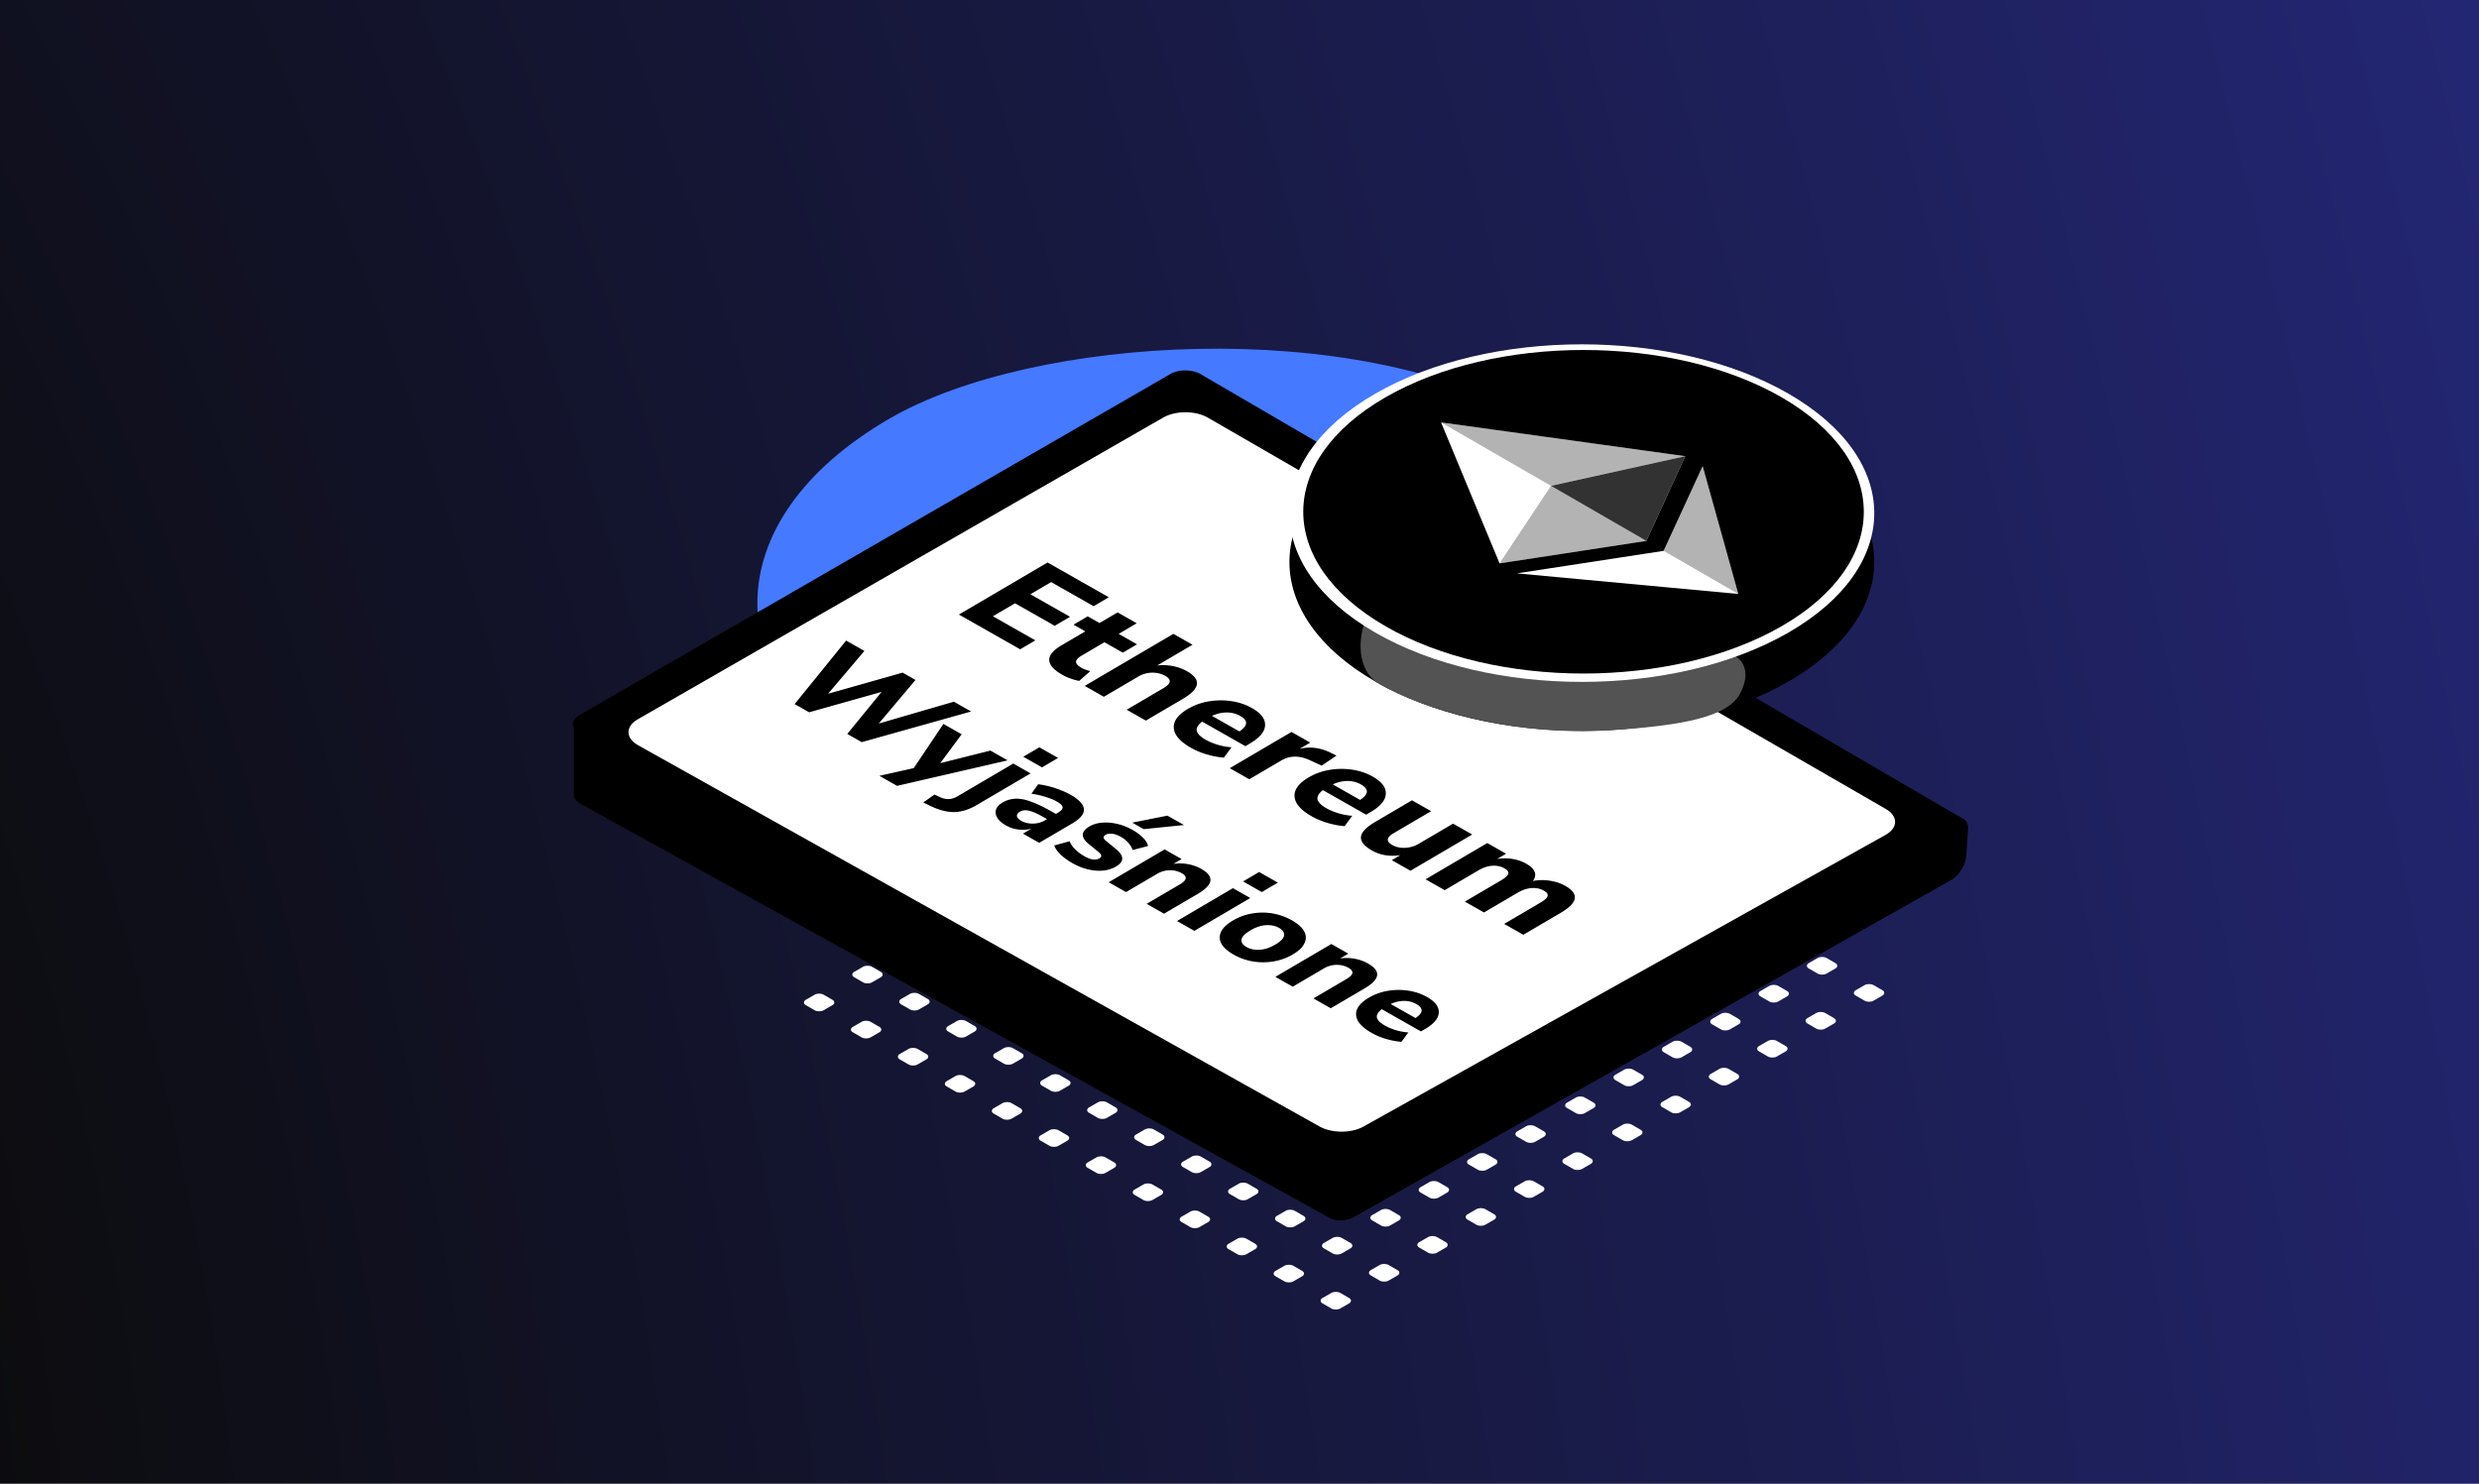 <svg width="1445" height="865" fill="none" xmlns="http://www.w3.org/2000/svg"><rect width="100%" height="100%" fill="#333333" stroke="none"/><path d="M0 0h1445v865H0V0z" fill="url(#a)"/><rect width="434.366" height="431.474" rx="215.737" transform="matrix(-.866 -.5 -.866 .5 1081.84 353.183)" fill="#4579FF"/><rect width="12.088" height="12.088" rx="3" transform="matrix(.866 .5 -.866 .5 788.301 399)" fill="#fff"/><rect width="12.088" height="12.088" rx="3" transform="matrix(.866 .5 -.866 .5 897.817 462.229)" fill="#fff"/><rect width="12.088" height="12.088" rx="3" transform="matrix(.866 .5 -.866 .5 1007.33 525.458)" fill="#fff"/><rect width="12.088" height="12.088" rx="3" transform="matrix(.866 .5 -.866 .5 815.68 414.807)" fill="#fff"/><rect width="12.088" height="12.088" rx="3" transform="matrix(.866 .5 -.866 .5 925.196 478.036)" fill="#fff"/><rect width="12.088" height="12.088" rx="3" transform="matrix(.866 .5 -.866 .5 1034.71 541.266)" fill="#fff"/><rect width="12.088" height="12.088" rx="3" transform="matrix(.866 .5 -.866 .5 843.059 430.615)" fill="#fff"/><rect width="12.088" height="12.088" rx="3" transform="matrix(.866 .5 -.866 .5 952.575 493.844)" fill="#fff"/><rect width="12.088" height="12.088" rx="3" transform="matrix(.866 .5 -.866 .5 1062.09 557.073)" fill="#fff"/><rect width="12.088" height="12.088" rx="3" transform="matrix(.866 .5 -.866 .5 870.438 446.422)" fill="#fff"/><rect width="12.088" height="12.088" rx="3" transform="matrix(.866 .5 -.866 .5 979.954 509.651)" fill="#fff"/><rect width="12.088" height="12.088" rx="3" transform="matrix(.866 .5 -.866 .5 1089.47 572.88)" fill="#fff"/><rect width="12.088" height="12.088" rx="3" transform="matrix(.866 .5 -.866 .5 760.117 415.272)" fill="#fff"/><rect width="12.088" height="12.088" rx="3" transform="matrix(.866 .5 -.866 .5 869.633 478.501)" fill="#fff"/><rect width="12.088" height="12.088" rx="3" transform="matrix(.866 .5 -.866 .5 979.149 541.73)" fill="#fff"/><rect width="12.088" height="12.088" rx="3" transform="matrix(.866 .5 -.866 .5 787.496 431.08)" fill="#fff"/><rect width="12.088" height="12.088" rx="3" transform="matrix(.866 .5 -.866 .5 897.012 494.309)" fill="#fff"/><rect width="12.088" height="12.088" rx="3" transform="matrix(.866 .5 -.866 .5 1006.53 557.538)" fill="#fff"/><rect width="12.088" height="12.088" rx="3" transform="matrix(.866 .5 -.866 .5 814.875 446.887)" fill="#fff"/><rect width="12.088" height="12.088" rx="3" transform="matrix(.866 .5 -.866 .5 924.391 510.116)" fill="#fff"/><rect width="12.088" height="12.088" rx="3" transform="matrix(.866 .5 -.866 .5 1033.91 573.345)" fill="#fff"/><rect width="12.088" height="12.088" rx="3" transform="matrix(.866 .5 -.866 .5 842.254 462.694)" fill="#fff"/><rect width="12.088" height="12.088" rx="3" transform="matrix(.866 .5 -.866 .5 951.77 525.923)" fill="#fff"/><rect width="12.088" height="12.088" rx="3" transform="matrix(.866 .5 -.866 .5 1061.29 589.152)" fill="#fff"/><rect width="12.088" height="12.088" rx="3" transform="matrix(.866 .5 -.866 .5 731.932 431.544)" fill="#fff"/><rect width="12.088" height="12.088" rx="3" transform="matrix(.866 .5 -.866 .5 841.448 494.773)" fill="#fff"/><rect width="12.088" height="12.088" rx="3" transform="matrix(.866 .5 -.866 .5 950.964 558.003)" fill="#fff"/><rect width="12.088" height="12.088" rx="3" transform="matrix(.866 .5 -.866 .5 759.311 447.352)" fill="#fff"/><rect width="12.088" height="12.088" rx="3" transform="matrix(.866 .5 -.866 .5 868.827 510.581)" fill="#fff"/><rect width="12.088" height="12.088" rx="3" transform="matrix(.866 .5 -.866 .5 978.343 573.81)" fill="#fff"/><rect width="12.088" height="12.088" rx="3" transform="matrix(.866 .5 -.866 .5 786.69 463.159)" fill="#fff"/><rect width="12.088" height="12.088" rx="3" transform="matrix(.866 .5 -.866 .5 896.206 526.388)" fill="#fff"/><rect width="12.088" height="12.088" rx="3" transform="matrix(.866 .5 -.866 .5 1005.72 589.617)" fill="#fff"/><rect width="12.088" height="12.088" rx="3" transform="matrix(.866 .5 -.866 .5 814.069 478.966)" fill="#fff"/><rect width="12.088" height="12.088" rx="3" transform="matrix(.866 .5 -.866 .5 923.585 542.195)" fill="#fff"/><rect width="12.088" height="12.088" rx="3" transform="matrix(.866 .5 -.866 .5 1033.1 605.425)" fill="#fff"/><rect width="12.088" height="12.088" rx="3" transform="matrix(.866 .5 -.866 .5 703.748 447.817)" fill="#fff"/><rect width="12.088" height="12.088" rx="3" transform="matrix(.866 .5 -.866 .5 813.264 511.046)" fill="#fff"/><rect width="12.088" height="12.088" rx="3" transform="matrix(.866 .5 -.866 .5 922.78 574.275)" fill="#fff"/><rect width="12.088" height="12.088" rx="3" transform="matrix(.866 .5 -.866 .5 731.127 463.624)" fill="#fff"/><rect width="12.088" height="12.088" rx="3" transform="matrix(.866 .5 -.866 .5 840.643 526.853)" fill="#fff"/><rect width="12.088" height="12.088" rx="3" transform="matrix(.866 .5 -.866 .5 950.159 590.082)" fill="#fff"/><rect width="12.088" height="12.088" rx="3" transform="matrix(.866 .5 -.866 .5 758.506 479.431)" fill="#fff"/><rect width="12.088" height="12.088" rx="3" transform="matrix(.866 .5 -.866 .5 868.022 542.66)" fill="#fff"/><rect width="12.088" height="12.088" rx="3" transform="matrix(.866 .5 -.866 .5 977.538 605.889)" fill="#fff"/><rect width="12.088" height="12.088" rx="3" transform="matrix(.866 .5 -.866 .5 785.885 495.239)" fill="#fff"/><rect width="12.088" height="12.088" rx="3" transform="matrix(.866 .5 -.866 .5 895.401 558.468)" fill="#fff"/><rect width="12.088" height="12.088" rx="3" transform="matrix(.866 .5 -.866 .5 1004.92 621.697)" fill="#fff"/><rect width="12.088" height="12.088" rx="3" transform="matrix(.866 .5 -.866 .5 675.563 464.089)" fill="#fff"/><rect width="12.088" height="12.088" rx="3" transform="matrix(.866 .5 -.866 .5 785.08 527.318)" fill="#fff"/><rect width="12.088" height="12.088" rx="3" transform="matrix(.866 .5 -.866 .5 894.596 590.547)" fill="#fff"/><rect width="12.088" height="12.088" rx="3" transform="matrix(.866 .5 -.866 .5 702.942 479.896)" fill="#fff"/><rect width="12.088" height="12.088" rx="3" transform="matrix(.866 .5 -.866 .5 812.458 543.125)" fill="#fff"/><rect width="12.088" height="12.088" rx="3" transform="matrix(.866 .5 -.866 .5 921.975 606.354)" fill="#fff"/><rect width="12.088" height="12.088" rx="3" transform="matrix(.866 .5 -.866 .5 730.321 495.703)" fill="#fff"/><rect width="12.088" height="12.088" rx="3" transform="matrix(.866 .5 -.866 .5 839.837 558.933)" fill="#fff"/><rect width="12.088" height="12.088" rx="3" transform="matrix(.866 .5 -.866 .5 949.354 622.162)" fill="#fff"/><rect width="12.088" height="12.088" rx="3" transform="matrix(.866 .5 -.866 .5 757.701 511.511)" fill="#fff"/><rect width="12.088" height="12.088" rx="3" transform="matrix(.866 .5 -.866 .5 867.217 574.74)" fill="#fff"/><rect width="12.088" height="12.088" rx="3" transform="matrix(.866 .5 -.866 .5 976.732 637.969)" fill="#fff"/><rect width="12.088" height="12.088" rx="3" transform="matrix(.866 .5 -.866 .5 647.379 480.361)" fill="#fff"/><rect width="12.088" height="12.088" rx="3" transform="matrix(.866 .5 -.866 .5 756.896 543.59)" fill="#fff"/><rect width="12.088" height="12.088" rx="3" transform="matrix(.866 .5 -.866 .5 866.412 606.819)" fill="#fff"/><rect width="12.088" height="12.088" rx="3" transform="matrix(.866 .5 -.866 .5 674.758 496.168)" fill="#fff"/><rect width="12.088" height="12.088" rx="3" transform="matrix(.866 .5 -.866 .5 784.274 559.397)" fill="#fff"/><rect width="12.088" height="12.088" rx="3" transform="matrix(.866 .5 -.866 .5 893.791 622.627)" fill="#fff"/><rect width="12.088" height="12.088" rx="3" transform="matrix(.866 .5 -.866 .5 702.137 511.976)" fill="#fff"/><rect width="12.088" height="12.088" rx="3" transform="matrix(.866 .5 -.866 .5 811.653 575.205)" fill="#fff"/><rect width="12.088" height="12.088" rx="3" transform="matrix(.866 .5 -.866 .5 921.169 638.434)" fill="#fff"/><rect width="12.088" height="12.088" rx="3" transform="matrix(.866 .5 -.866 .5 729.517 527.783)" fill="#fff"/><rect width="12.088" height="12.088" rx="3" transform="matrix(.866 .5 -.866 .5 839.032 591.012)" fill="#fff"/><rect width="12.088" height="12.088" rx="3" transform="matrix(.866 .5 -.866 .5 948.548 654.241)" fill="#fff"/><rect width="12.088" height="12.088" rx="3" transform="matrix(.866 .5 -.866 .5 618.39 497.098)" fill="#fff"/><rect width="12.088" height="12.088" rx="3" transform="matrix(.866 .5 -.866 .5 727.906 560.327)" fill="#fff"/><rect width="12.088" height="12.088" rx="3" transform="matrix(.866 .5 -.866 .5 837.422 623.556)" fill="#fff"/><rect width="12.088" height="12.088" rx="3" transform="matrix(.866 .5 -.866 .5 645.769 512.906)" fill="#fff"/><rect width="12.088" height="12.088" rx="3" transform="matrix(.866 .5 -.866 .5 755.285 576.135)" fill="#fff"/><rect width="12.088" height="12.088" rx="3" transform="matrix(.866 .5 -.866 .5 864.801 639.364)" fill="#fff"/><rect width="12.088" height="12.088" rx="3" transform="matrix(.866 .5 -.866 .5 673.147 528.713)" fill="#fff"/><rect width="12.088" height="12.088" rx="3" transform="matrix(.866 .5 -.866 .5 782.664 591.942)" fill="#fff"/><rect width="12.088" height="12.088" rx="3" transform="matrix(.866 .5 -.866 .5 892.18 655.171)" fill="#fff"/><rect width="12.088" height="12.088" rx="3" transform="matrix(.866 .5 -.866 .5 700.527 544.52)" fill="#fff"/><rect width="12.088" height="12.088" rx="3" transform="matrix(.866 .5 -.866 .5 810.043 607.749)" fill="#fff"/><rect width="12.088" height="12.088" rx="3" transform="matrix(.866 .5 -.866 .5 919.559 670.978)" fill="#fff"/><rect width="12.088" height="12.088" rx="3" transform="matrix(.866 .5 -.866 .5 590.206 513.37)" fill="#fff"/><rect width="12.088" height="12.088" rx="3" transform="matrix(.866 .5 -.866 .5 699.722 576.599)" fill="#fff"/><rect width="12.088" height="12.088" rx="3" transform="matrix(.866 .5 -.866 .5 809.238 639.829)" fill="#fff"/><rect width="12.088" height="12.088" rx="3" transform="matrix(.866 .5 -.866 .5 617.584 529.178)" fill="#fff"/><rect width="12.088" height="12.088" rx="3" transform="matrix(.866 .5 -.866 .5 727.101 592.407)" fill="#fff"/><rect width="12.088" height="12.088" rx="3" transform="matrix(.866 .5 -.866 .5 836.617 655.636)" fill="#fff"/><rect width="12.088" height="12.088" rx="3" transform="matrix(.866 .5 -.866 .5 644.963 544.985)" fill="#fff"/><rect width="12.088" height="12.088" rx="3" transform="matrix(.866 .5 -.866 .5 754.479 608.214)" fill="#fff"/><rect width="12.088" height="12.088" rx="3" transform="matrix(.866 .5 -.866 .5 863.996 671.443)" fill="#fff"/><rect width="12.088" height="12.088" rx="3" transform="matrix(.866 .5 -.866 .5 672.343 560.792)" fill="#fff"/><rect width="12.088" height="12.088" rx="3" transform="matrix(.866 .5 -.866 .5 781.859 624.021)" fill="#fff"/><rect width="12.088" height="12.088" rx="3" transform="matrix(.866 .5 -.866 .5 891.375 687.25)" fill="#fff"/><rect width="12.088" height="12.088" rx="3" transform="matrix(.866 .5 -.866 .5 562.021 529.643)" fill="#fff"/><rect width="12.088" height="12.088" rx="3" transform="matrix(.866 .5 -.866 .5 671.537 592.872)" fill="#fff"/><rect width="12.088" height="12.088" rx="3" transform="matrix(.866 .5 -.866 .5 781.053 656.101)" fill="#fff"/><rect width="12.088" height="12.088" rx="3" transform="matrix(.866 .5 -.866 .5 589.4 545.45)" fill="#fff"/><rect width="12.088" height="12.088" rx="3" transform="matrix(.866 .5 -.866 .5 698.916 608.679)" fill="#fff"/><rect width="12.088" height="12.088" rx="3" transform="matrix(.866 .5 -.866 .5 808.432 671.908)" fill="#fff"/><rect width="12.088" height="12.088" rx="3" transform="matrix(.866 .5 -.866 .5 616.779 561.257)" fill="#fff"/><rect width="12.088" height="12.088" rx="3" transform="matrix(.866 .5 -.866 .5 726.295 624.486)" fill="#fff"/><rect width="12.088" height="12.088" rx="3" transform="matrix(.866 .5 -.866 .5 835.811 687.715)" fill="#fff"/><rect width="12.088" height="12.088" rx="3" transform="matrix(.866 .5 -.866 .5 644.158 577.064)" fill="#fff"/><rect width="12.088" height="12.088" rx="3" transform="matrix(.866 .5 -.866 .5 753.674 640.293)" fill="#fff"/><rect width="12.088" height="12.088" rx="3" transform="matrix(.866 .5 -.866 .5 863.19 703.523)" fill="#fff"/><rect width="12.088" height="12.088" rx="3" transform="matrix(.866 .5 -.866 .5 533.837 545.915)" fill="#fff"/><rect width="12.088" height="12.088" rx="3" transform="matrix(.866 .5 -.866 .5 643.353 609.144)" fill="#fff"/><rect width="12.088" height="12.088" rx="3" transform="matrix(.866 .5 -.866 .5 752.869 672.373)" fill="#fff"/><rect width="12.088" height="12.088" rx="3" transform="matrix(.866 .5 -.866 .5 561.216 561.722)" fill="#fff"/><rect width="12.088" height="12.088" rx="3" transform="matrix(.866 .5 -.866 .5 670.732 624.951)" fill="#fff"/><rect width="12.088" height="12.088" rx="3" transform="matrix(.866 .5 -.866 .5 780.248 688.18)" fill="#fff"/><rect width="12.088" height="12.088" rx="3" transform="matrix(.866 .5 -.866 .5 588.595 577.529)" fill="#fff"/><rect width="12.088" height="12.088" rx="3" transform="matrix(.866 .5 -.866 .5 698.111 640.759)" fill="#fff"/><rect width="12.088" height="12.088" rx="3" transform="matrix(.866 .5 -.866 .5 807.627 703.988)" fill="#fff"/><rect width="12.088" height="12.088" rx="3" transform="matrix(.866 .5 -.866 .5 615.974 593.337)" fill="#fff"/><rect width="12.088" height="12.088" rx="3" transform="matrix(.866 .5 -.866 .5 725.49 656.566)" fill="#fff"/><rect width="12.088" height="12.088" rx="3" transform="matrix(.866 .5 -.866 .5 835.006 719.795)" fill="#fff"/><rect width="12.088" height="12.088" rx="3" transform="matrix(.866 .5 -.866 .5 505.652 562.187)" fill="#fff"/><rect width="12.088" height="12.088" rx="3" transform="matrix(.866 .5 -.866 .5 615.168 625.416)" fill="#fff"/><rect width="12.088" height="12.088" rx="3" transform="matrix(.866 .5 -.866 .5 724.685 688.645)" fill="#fff"/><rect width="12.088" height="12.088" rx="3" transform="matrix(.866 .5 -.866 .5 533.031 577.994)" fill="#fff"/><rect width="12.088" height="12.088" rx="3" transform="matrix(.866 .5 -.866 .5 642.547 641.223)" fill="#fff"/><rect width="12.088" height="12.088" rx="3" transform="matrix(.866 .5 -.866 .5 752.063 704.453)" fill="#fff"/><rect width="12.088" height="12.088" rx="3" transform="matrix(.866 .5 -.866 .5 560.41 593.802)" fill="#fff"/><rect width="12.088" height="12.088" rx="3" transform="matrix(.866 .5 -.866 .5 669.926 657.031)" fill="#fff"/><rect width="12.088" height="12.088" rx="3" transform="matrix(.866 .5 -.866 .5 779.442 720.26)" fill="#fff"/><rect width="12.088" height="12.088" rx="3" transform="matrix(.866 .5 -.866 .5 587.79 609.609)" fill="#fff"/><rect width="12.088" height="12.088" rx="3" transform="matrix(.866 .5 -.866 .5 697.305 672.838)" fill="#fff"/><rect width="12.088" height="12.088" rx="3" transform="matrix(.866 .5 -.866 .5 806.821 736.067)" fill="#fff"/><rect width="12.088" height="12.088" rx="3" transform="matrix(.866 .5 -.866 .5 477.468 578.459)" fill="#fff"/><rect width="12.088" height="12.088" rx="3" transform="matrix(.866 .5 -.866 .5 586.984 641.688)" fill="#fff"/><rect width="12.088" height="12.088" rx="3" transform="matrix(.866 .5 -.866 .5 696.5 704.917)" fill="#fff"/><rect width="12.088" height="12.088" rx="3" transform="matrix(.866 .5 -.866 .5 504.847 594.267)" fill="#fff"/><rect width="12.088" height="12.088" rx="3" transform="matrix(.866 .5 -.866 .5 614.363 657.496)" fill="#fff"/><rect width="12.088" height="12.088" rx="3" transform="matrix(.866 .5 -.866 .5 723.879 720.725)" fill="#fff"/><rect width="12.088" height="12.088" rx="3" transform="matrix(.866 .5 -.866 .5 532.226 610.074)" fill="#fff"/><rect width="12.088" height="12.088" rx="3" transform="matrix(.866 .5 -.866 .5 641.742 673.303)" fill="#fff"/><rect width="12.088" height="12.088" rx="3" transform="matrix(.866 .5 -.866 .5 751.258 736.532)" fill="#fff"/><rect width="12.088" height="12.088" rx="3" transform="matrix(.866 .5 -.866 .5 559.605 625.881)" fill="#fff"/><rect width="12.088" height="12.088" rx="3" transform="matrix(.866 .5 -.866 .5 669.122 689.11)" fill="#fff"/><rect width="12.088" height="12.088" rx="3" transform="matrix(.866 .5 -.866 .5 778.637 752.339)" fill="#fff"/><path d="M1143.37 486.941c4.8-2.748 4.83-7.221.08-9.995L699.661 218.052c-4.776-2.786-12.565-2.798-17.366-.026L337.524 417.08c-4.702 2.715-4.793 7.1-.203 9.879l434.06 262.822c4.733 2.865 12.618 2.929 17.488.141l354.501-202.981z" fill="#000"/><path d="M1126.42 468.682c-1.56-.762-3.59-.531-5.7.648L787.645 655.392c-4.962 2.771-8.968 9.868-8.759 15.515l1.269 34.284c.194 5.219 3.939 7.281 8.526 4.692l348.779-196.847c4.53-2.556 8.33-8.771 8.7-14.235l.99-14.704c.22-3.216-.8-5.66-2.76-6.621l-17.97-8.794z" fill="#000"/><path d="M792.767 682.874c.464-2.132-.777-4.27-3.372-5.811L355.528 419.484c-7.665-4.55-21.028-1.417-21.028 4.93v39.068c0 1.928 1.364 3.773 3.776 5.107L774.9 710.036c7.404 4.095 19.128-.78 14.749-6.132-.75-.917-1.032-1.938-.814-2.944l3.932-18.086z" fill="#000"/><path d="M1099.05 486.816c7.37-4.121 7.47-10.931.21-15.121L703.982 243.48c-7.161-4.134-18.767-4.143-25.947-.019L371.762 419.382c-7.285 4.184-7.208 11.006.171 15.135l397.29 222.332c7.121 3.986 18.437 3.988 25.563.005l304.264-170.038z" fill="#fff"/><path d="m558.949 358.319 51.673-30.345 35.706 20.264-8.869 5.208-24.765-14.055-12.093 7.102 23.138 13.132-8.942 5.251-23.139-13.131-12.9 7.575 24.765 14.055-8.869 5.208-35.705-20.264zm60.446 35.237c-10.201-5.79-10.391-11.569-.57-17.337l13.78-8.092-6.875-3.902 8.282-4.863 6.875 3.901 10.555-6.198 11.163 6.335-10.555 6.198 10.719 6.084-8.282 4.864-10.719-6.084-13.34 7.834c-2.052 1.205-3.123 2.375-3.213 3.509-.041 1.162.999 2.344 3.118 3.547a14.7 14.7 0 0 0 2.216 1.004c.885.333 1.869.666 2.952.998l-6.437 5.658c-1.572-.272-3.219-.727-4.942-1.366-1.771-.611-3.347-1.307-4.727-2.09zm12.878 6.377 51.674-30.345 11.162 6.335-20.596 12.095c3.138-.363 6.182-.244 9.131.357 2.998.573 5.729 1.559 8.193 2.957 8.526 4.839 7.756 10.214-2.31 16.125l-21.622 12.698-11.163-6.335 21.109-12.396c2.493-1.464 3.808-2.777 3.946-3.94.188-1.191-.63-2.304-2.453-3.339-2.366-1.343-4.996-1.989-7.892-1.939a16.3 16.3 0 0 0-7.933 2.268l-20.083 11.794-11.163-6.335zm62.01 36.123c-4.288-2.433-7.227-4.976-8.817-7.627-1.492-2.653-1.683-5.272-.573-7.859 1.207-2.587 3.717-5 7.528-7.238 3.714-2.181 7.752-3.642 12.114-4.382 4.461-.742 8.853-.788 13.176-.14 4.422.647 8.456 2.006 12.103 4.075 5.273 2.993 7.801 6.346 7.583 10.06-.169 3.684-3.063 7.177-8.682 10.477l-2.786 1.635-25.208-14.306c-2.44 1.888-3.482 3.695-3.125 5.421.454 1.725 2.185 3.44 5.191 5.146 1.971 1.119 4.26 2.08 6.867 2.882a36.76 36.76 0 0 0 8.183 1.512l-4.446 6.026c-3.192-.232-6.534-.859-10.026-1.881-3.394-1.024-6.421-2.29-9.082-3.801zm28.645-18.615c-2.366-1.342-4.996-2.017-7.892-2.024-2.846.021-5.712.68-8.598 1.976l15.968 9.062c5.079-3.324 5.253-6.329.522-9.014zm-6.118 30.469 35.988-21.134 10.941 6.209-6.23 3.659c5.927-1.489 11.944-.754 18.052 2.204l3.472 1.717-8.643 5.844-6.943-3.179c-6.057-2.817-11.603-2.748-16.635.208l-18.618 10.933-11.384-6.461zm47.86 28.093c-4.288-2.433-7.227-4.976-8.817-7.627-1.492-2.653-1.683-5.272-.573-7.859 1.208-2.587 3.717-5 7.529-7.238 3.713-2.181 7.751-3.642 12.113-4.383 4.461-.741 8.853-.788 13.176-.14 4.422.648 8.456 2.006 12.103 4.076 5.274 2.993 7.801 6.346 7.583 10.059-.169 3.685-3.063 7.177-8.682 10.477l-2.786 1.636-25.208-14.307c-2.44 1.889-3.481 3.695-3.125 5.421.454 1.725 2.185 3.441 5.191 5.147 1.971 1.119 4.26 2.079 6.867 2.882a36.76 36.76 0 0 0 8.183 1.512l-4.446 6.025c-3.192-.231-6.534-.858-10.026-1.881-3.393-1.023-6.421-2.29-9.082-3.8zm28.645-18.615c-2.365-1.342-4.996-2.017-7.891-2.024-2.847.021-5.713.68-8.599 1.976l15.968 9.062c5.079-3.324 5.253-6.329.522-9.014zm6.456 38.536c-4.632-2.629-6.787-5.319-6.464-8.07.373-2.723 3.1-5.576 8.182-8.561l21.549-12.654 11.162 6.335-21.842 12.827c-4.251 2.496-4.529 4.793-.832 6.891 2.119 1.203 4.577 1.751 7.373 1.646 2.895-.107 5.564-.877 8.007-2.312l20.083-11.794 11.163 6.335-35.989 21.134-10.866-6.167 4.91-2.884c-6.226.868-11.705-.041-16.436-2.726zm31.178 16.763 35.988-21.134 10.941 6.209-5.204 3.056a27.536 27.536 0 0 1 8.76-.022c2.997.46 5.752 1.402 8.266 2.829 2.562 1.454 4.169 3.015 4.819 4.682.7 1.695.369 3.482-.991 5.362a28.84 28.84 0 0 1 9.863-.158c3.39.514 6.391 1.512 9.003 2.994 4.14 2.349 5.974 4.829 5.503 7.439-.423 2.582-3.199 5.379-8.33 8.392l-21.622 12.698-11.163-6.335 21.256-12.483c2.394-1.406 3.735-2.648 4.021-3.727.385-1.08-.335-2.137-2.158-3.172-2.119-1.202-4.503-1.709-7.152-1.519-2.649.189-5.317 1.073-8.004 2.652l-19.717 11.578-11.162-6.335 21.255-12.482c2.395-1.407 3.735-2.649 4.021-3.728.336-1.107-.384-2.165-2.158-3.171-2.119-1.203-4.503-1.71-7.152-1.52-2.648.19-5.316 1.073-8.004 2.652l-19.716 11.578-11.163-6.335zm-367.748-102.16 30.001-37.029 10.648 6.043-21.155 24.951 43.455-12.295 7.5 4.257-21.418 25.415 43.785-12.721 10.045 5.701-63.753 17.874-8.438-4.789 20.025-24.519-42.258 11.901-8.437-4.789zm49.382 41.828 20.04-4.499 17.281-25.769 10.647 6.042-12.479 16.841 29.221-7.339 10.045 5.701-64.442 14.876-10.313-5.853zm83.889-11.124 9.362-5.497 10.916 6.194-9.362 5.498-10.916-6.195zm-58.286 26.651 6.501-4.591 3.479 1.591c3.39 1.515 6.635 1.363 9.733-.457l32.734-19.223 10.112 5.739-31.406 18.443c-3.054 1.794-6.024 2.996-8.909 3.608-2.841.637-5.819.659-8.935.066-3.072-.568-6.482-1.787-10.23-3.659l-3.079-1.517zm48.209 13.405c-2.456-1.394-4.156-2.895-5.102-4.505-.945-1.61-1.179-3.2-.702-4.769.522-1.544 1.779-2.901 3.771-4.071 2.346-1.378 4.852-2.128 7.519-2.25 2.666-.122 5.694.445 9.082 1.704 3.432 1.232 7.47 3.166 12.113 5.801l2.411 1.368 1.128-.663c1.948-1.144 2.874-2.203 2.778-3.177-.052-1.001-1.15-2.11-3.293-3.326-1.785-1.013-3.971-1.921-6.555-2.723-2.496-.803-5.279-1.437-8.35-1.902l3.961-5.496c1.913.216 4.005.612 6.277 1.185a55.081 55.081 0 0 1 6.685 2.184c2.184.831 4.102 1.715 5.754 2.652 5.09 2.889 7.734 5.718 7.932 8.489.243 2.744-2.026 5.52-6.807 8.328l-19.255 11.308-9.443-5.359 4.914-2.886c-2.396.634-4.907.794-7.532.48a18.868 18.868 0 0 1-7.286-2.372zm8.983-2.646c1.875 1.064 4.101 1.587 6.68 1.568 2.578-.02 4.885-.627 6.922-1.823l1.328-.78-2.344-1.33c-3.438-1.951-6.181-3.15-8.229-3.596-2.004-.473-3.737-.281-5.198.577-1.239.728-1.833 1.566-1.781 2.516.096.974.97 1.93 2.622 2.868zm29.766 24.638c-2.902-1.647-5.271-3.375-7.107-5.184-1.836-1.809-3.004-3.52-3.505-5.133l8.917-2.453c.634 1.535 1.69 3.08 3.169 4.635 1.567 1.554 3.4 2.927 5.499 4.117 1.875 1.065 3.546 1.681 5.015 1.85 1.512.143 2.756-.072 3.729-.644 1.55-.91 1.385-2.128-.493-3.654l-5.77-4.731c-2.326-1.882-3.473-3.683-3.441-5.403.031-1.72 1.265-3.295 3.699-4.725 2.213-1.3 4.742-2.063 7.585-2.289 2.844-.226 5.802.021 8.875.743 3.073.721 6.038 1.893 8.895 3.515 2.366 1.342 4.356 2.829 5.968 4.46 1.657 1.605 2.647 3.24 2.971 4.906l-8.986 2.338c-.365-1.332-1.175-2.712-2.431-4.14a15.931 15.931 0 0 0-4.227-3.472c-2.009-1.14-3.792-1.769-5.349-1.886-1.512-.142-2.755.072-3.729.644-1.549.91-1.474 2.077.226 3.502l5.77 4.731c2.415 1.933 3.651 3.759 3.708 5.479.101 1.693-1.087 3.267-3.566 4.723-3.409 2.002-7.404 2.801-11.986 2.399-4.582-.403-9.06-1.845-13.436-4.328zm34.836-23.628 20.509-4.079 9.643 5.473-23.456 2.406-6.696-3.8zm-13.735 34.759 32.601-19.145 9.911 5.625-4.78 2.808a26.406 26.406 0 0 1 8.537.167c2.804.519 5.368 1.437 7.689 2.754 3.884 2.204 5.657 4.514 5.319 6.929-.293 2.39-2.764 4.949-7.412 7.679l-19.587 11.502-10.112-5.739 19.123-11.229c2.257-1.326 3.449-2.516 3.574-3.569.17-1.079-.571-2.088-2.223-3.025-2.143-1.216-4.525-1.802-7.148-1.757a14.78 14.78 0 0 0-7.187 2.055l-18.193 10.684-10.112-5.739zm78.334-.474 9.362-5.498 10.916 6.195-9.362 5.498-10.916-6.195zm-38.507 23.077 32.601-19.145 10.112 5.739-32.601 19.145-10.112-5.739zm32.993 19.568c-3.527-2.001-5.921-4.153-7.183-6.453-1.173-2.302-1.212-4.599-.118-6.891 1.139-2.319 3.457-4.505 6.954-6.558a32.478 32.478 0 0 1 11.106-4.048 35.158 35.158 0 0 1 11.937-.05 34.619 34.619 0 0 1 11.299 4.036c3.527 2.002 5.899 4.14 7.117 6.416 1.261 2.3 1.323 4.61.184 6.929-1.05 2.317-3.301 4.49-6.754 6.518a32.728 32.728 0 0 1-11.306 4.087c-3.952.671-7.953.675-12.003.012a33.936 33.936 0 0 1-11.233-3.998zm7.503-4.406c2.143 1.216 4.659 1.749 7.547 1.6 2.933-.125 6.038-1.149 9.313-3.072 3.232-1.898 4.908-3.681 5.029-5.351.21-1.669-.757-3.113-2.9-4.329-2.142-1.216-4.658-1.749-7.547-1.599-2.844.123-5.882 1.134-9.113 3.032-3.276 1.923-5.019 3.72-5.229 5.39-.21 1.67.757 3.113 2.9 4.329zm16.858 17.388 32.601-19.145 9.911 5.625-4.781 2.807a26.433 26.433 0 0 1 8.537.168c2.805.518 5.368 1.436 7.69 2.754 3.884 2.204 5.657 4.514 5.319 6.929-.294 2.389-2.764 4.949-7.412 7.678l-19.587 11.503-10.112-5.739 19.122-11.23c2.258-1.325 3.449-2.515 3.575-3.568.17-1.079-.571-2.088-2.223-3.025-2.143-1.217-4.526-1.802-7.149-1.757-2.578.07-4.973.755-7.186 2.055l-18.193 10.684-10.112-5.739zm56.173 32.724c-3.884-2.205-6.546-4.508-7.987-6.91-1.351-2.403-1.524-4.776-.519-7.119 1.094-2.344 3.367-4.529 6.82-6.557 3.364-1.976 7.022-3.299 10.974-3.97 4.04-.671 8.019-.714 11.935-.127 4.006.587 7.661 1.817 10.964 3.692 4.777 2.711 7.067 5.749 6.87 9.113-.154 3.338-2.775 6.501-7.866 9.491l-2.523 1.481-22.836-12.959c-2.21 1.71-3.154 3.347-2.831 4.91.412 1.563 1.979 3.117 4.703 4.662 1.786 1.014 3.859 1.884 6.221 2.611a33.28 33.28 0 0 0 7.412 1.37l-4.027 5.458c-2.892-.209-5.919-.777-9.082-1.704-3.075-.927-5.817-2.074-8.228-3.442zm25.949-16.863c-2.143-1.217-4.526-1.828-7.149-1.834-2.578.019-5.174.616-7.789 1.79l14.465 8.209c4.602-3.011 4.759-5.733.473-8.165z" fill="#000"/><circle cx="139.176" cy="139.176" r="139.176" transform="matrix(-.866 .5 .866 .5 922.06 188.549)" fill="#000"/><path d="M941.51 425.607c37.725-2.657 65.64-7.137 72.9-21.412 8.82-17.333-1.86-27.776-29.567-27.019-156-132.039-219.726-.266-180.471 21.921 23.451 13.255 74.716 30.907 137.138 26.51z" fill="#535353"/><circle cx="139.176" cy="139.176" r="139.176" transform="matrix(-.866 .5 .866 .5 922.06 160)" fill="#fff"/><path fill-rule="evenodd" clip-rule="evenodd" d="M1038.56 365.085c-63.806 36.836-167.239 36.836-231.041 0-63.803-36.837-63.803-96.554 0-133.39 63.802-36.837 167.235-36.837 231.041 0 63.8 36.836 63.8 96.553 0 133.39zm-56.225-99.105-142.341-19.687 34.093 82.193 85.563-13.11 22.685-49.396zm10.13 5.799-22.75 49.408-85.542 13.122 129.067 12.005-20.775-74.535z" fill="#000"/><path d="m839.994 246.292 64.041 36.975 78.315-17.287-142.356-19.688zm129.728 74.899 43.518 25.123-20.775-74.536-22.743 49.413z" fill="#000" fill-opacity=".298"/><path d="m959.651 315.376 22.7-49.396-78.301 17.295 55.601 32.101z" fill="#000" fill-opacity=".801"/><path d="m874.087 328.486 85.563-13.11-55.6-32.101-29.963 45.211z" fill="#000" fill-opacity=".298"/><defs><radialGradient id="a" cx="0" cy="0" r="1" gradientUnits="userSpaceOnUse" gradientTransform="matrix(4042.499 -907.503 1988.487 8857.775 -318.5 735)"><stop offset=".064" stop-color="#0C0C0E"/><stop offset="1" stop-color="#434AFF"/></radialGradient></defs></svg>